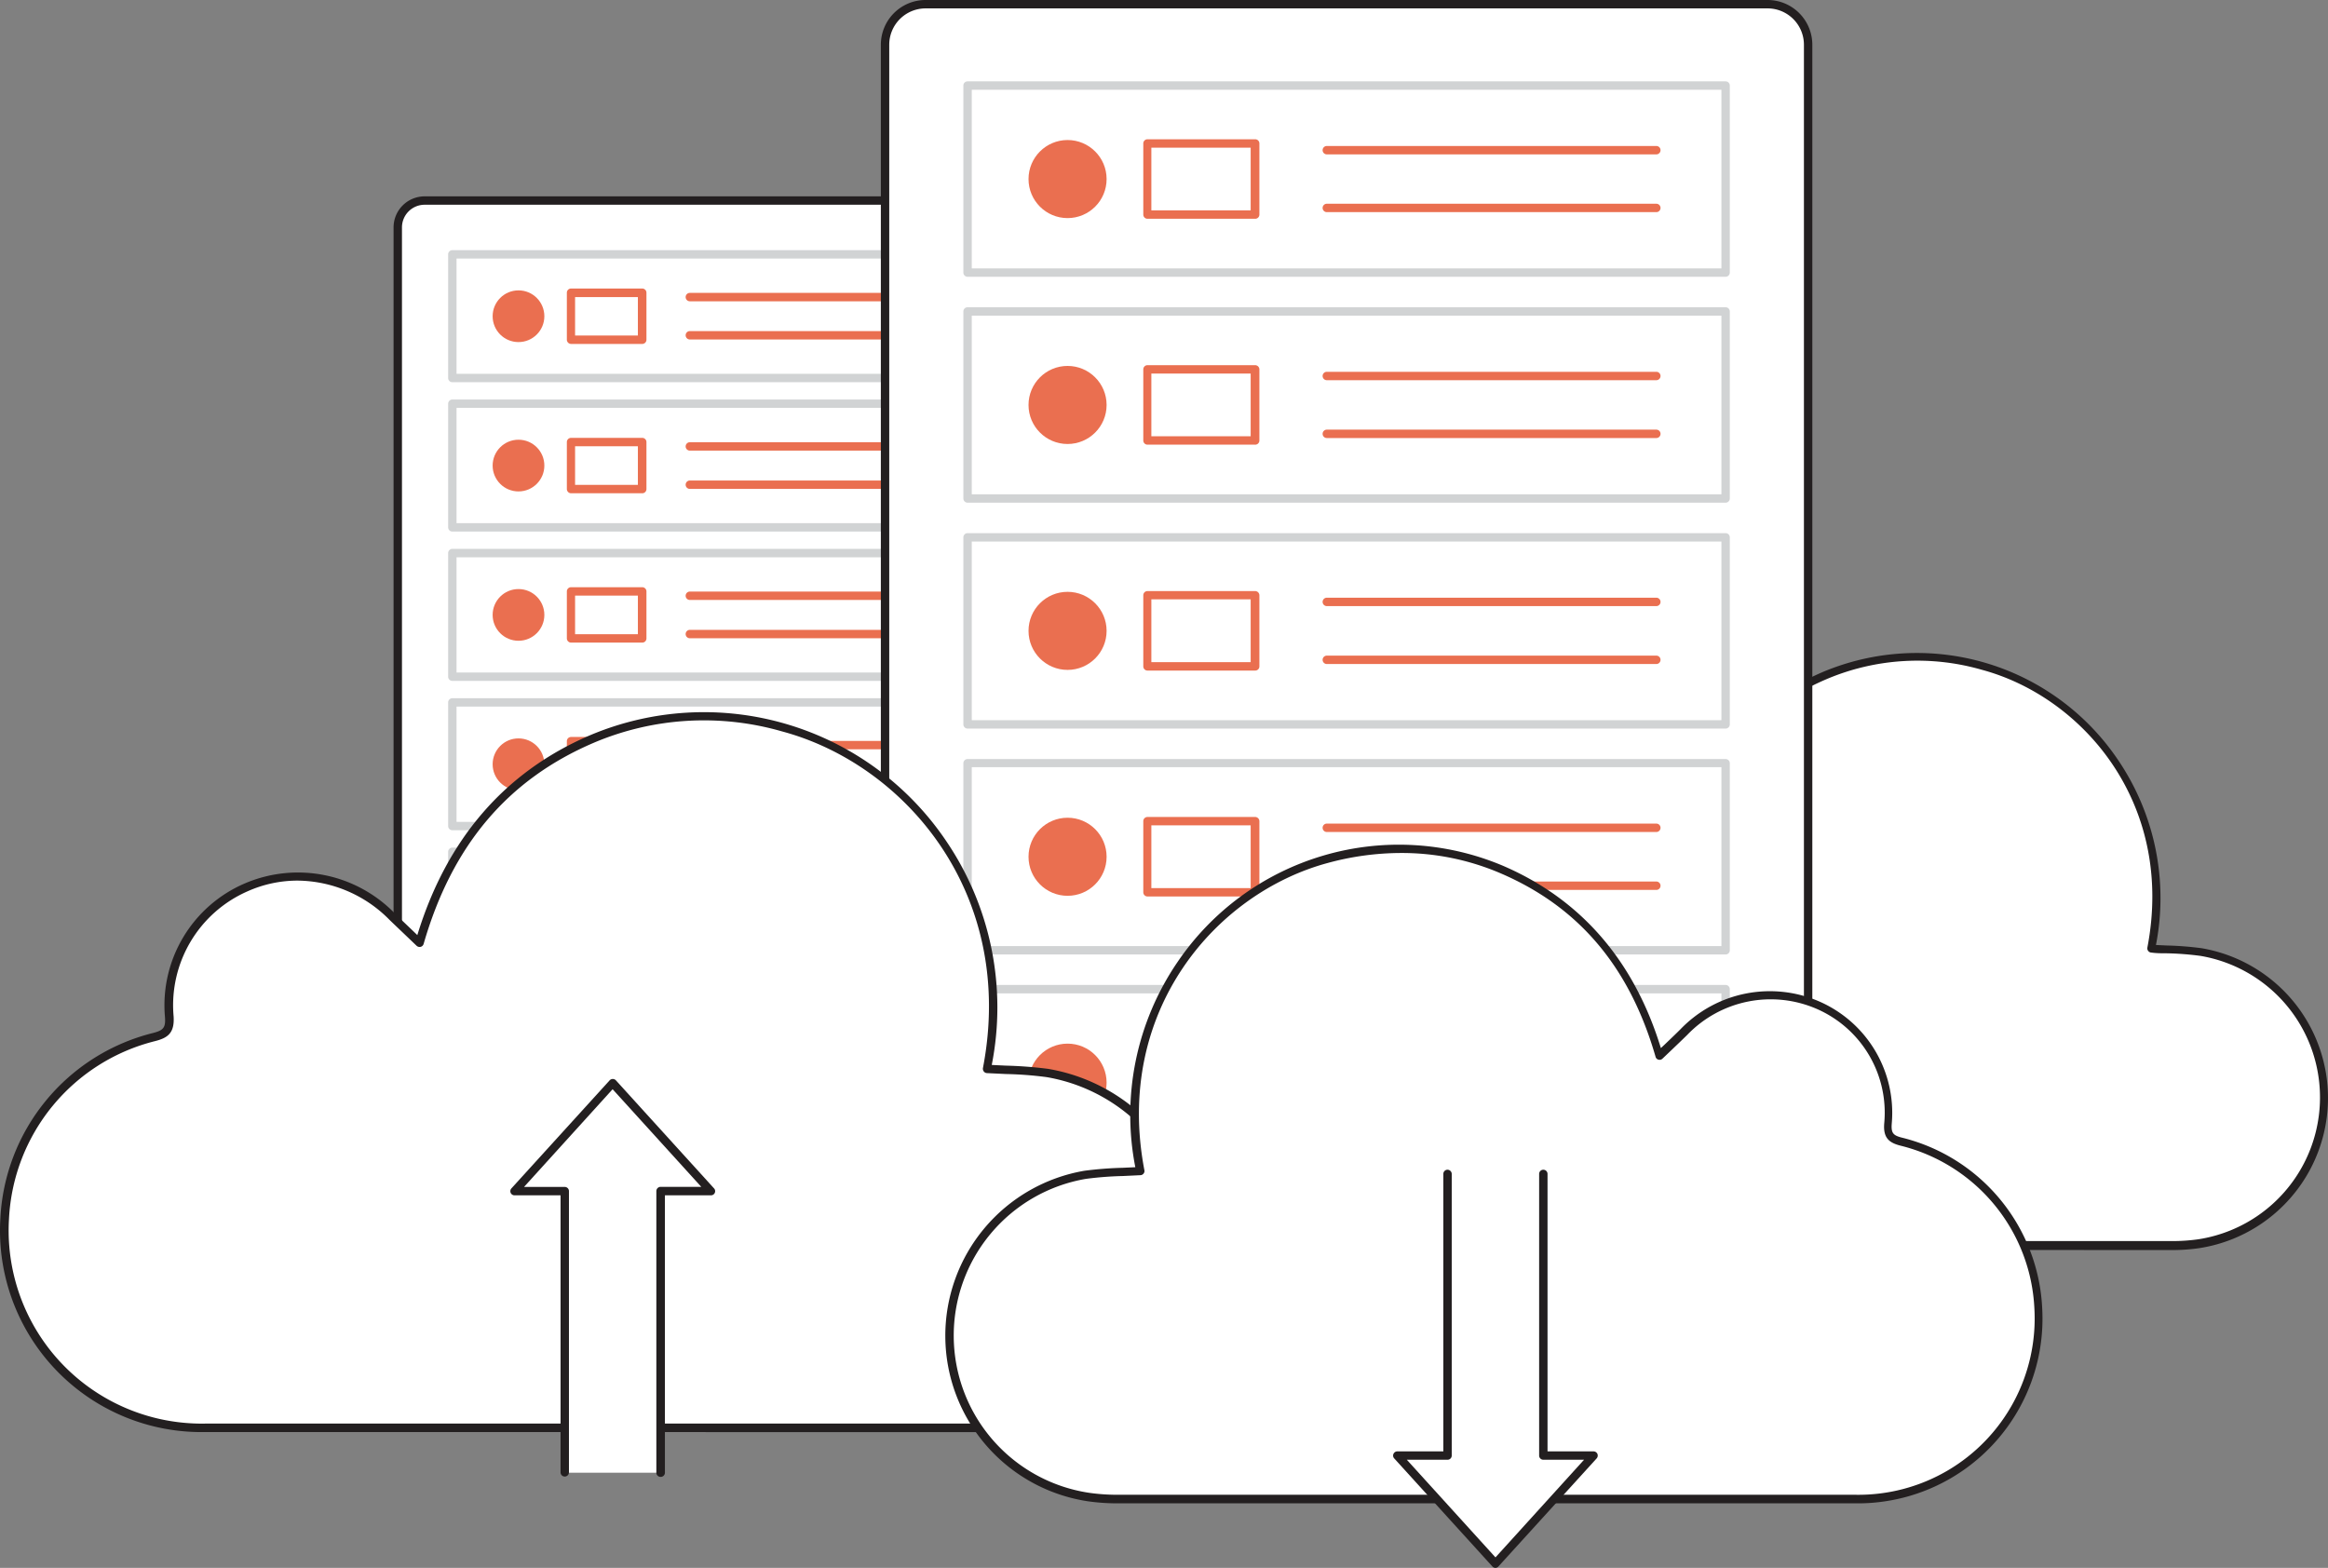 <svg xmlns:dc="http://purl.org/dc/elements/1.1/" xmlns:cc="http://creativecommons.org/ns#" xmlns:rdf="http://www.w3.org/1999/02/22-rdf-syntax-ns#" xmlns:svg="http://www.w3.org/2000/svg" xmlns="http://www.w3.org/2000/svg" xmlns:sodipodi="http://sodipodi.sourceforge.net/DTD/sodipodi-0.dtd" xmlns:inkscape="http://www.inkscape.org/namespaces/inkscape" viewBox="0 0 277.292 186.77" id="svg151" sodipodi:docname="data_hosting_resized.svg" width="277.292" height="186.77" inkscape:version="0.92.4 (5da689c313, 2019-01-14)"><rect x="0" y="0" width="277.292" height="186.77" fill="#808080" stroke="none"/><defs id="defs155"></defs><g transform="translate(-61.321,-57.61)"><rect x="108.7" y="81.51" width="72.69" height="102.78" rx="3.19" id="rect2" style="fill:#ffffff"></rect><path d="M 178.2,184.79 H 111.89 A 3.7,3.7 0 0 1 108.2,181.1 V 84.7 a 3.7,3.7 0 0 1 3.69,-3.7 h 66.31 a 3.69,3.69 0 0 1 3.69,3.69 v 96.4 a 3.69,3.69 0 0 1 -3.69,3.7 z M 111.89,82 a 2.7,2.7 0 0 0 -2.69,2.69 v 96.4 a 2.7,2.7 0 0 0 2.69,2.69 h 66.31 a 2.69,2.69 0 0 0 2.69,-2.69 V 84.7 A 2.69,2.69 0 0 0 178.2,82 Z" id="path4" inkscape:connector-curvature="0" style="fill:#231f20"></path><rect x="115.2" y="87.91" width="59.69" height="14.73" transform="rotate(-180,145.045,95.275)" id="rect6" style="fill:#ffffff"></rect><path d="M 174.89,103.14 H 115.2 a 0.5,0.5 0 0 1 -0.5,-0.5 V 87.91 a 0.5,0.5 0 0 1 0.5,-0.5 h 59.69 a 0.5,0.5 0 0 1 0.5,0.5 v 14.73 a 0.5,0.5 0 0 1 -0.5,0.5 z m -59.19,-1 h 58.69 V 88.41 H 115.7 Z" id="path8" inkscape:connector-curvature="0" style="fill:#d1d3d4"></path><circle cx="123.08" cy="95.28" r="3.08" id="circle10" style="fill:#ea6f50"></circle><path d="m 169.44,93.5 h -25.95 a 0.5,0.5 0 0 1 -0.5,-0.5 0.5,0.5 0 0 1 0.5,-0.5 h 25.95 a 0.5,0.5 0 0 1 0.5,0.5 0.5,0.5 0 0 1 -0.5,0.5 z" id="path12" inkscape:connector-curvature="0" style="fill:#ea6f50"></path><path d="m 169.44,98.05 h -25.95 a 0.5,0.5 0 0 1 -0.5,-0.5 0.5,0.5 0 0 1 0.5,-0.5 h 25.95 a 0.5,0.5 0 0 1 0.5,0.5 0.5,0.5 0 0 1 -0.5,0.5 z" id="path14" inkscape:connector-curvature="0" style="fill:#ea6f50"></path><path d="m 137.82,98.58 h -8.48 a 0.51,0.51 0 0 1 -0.5,-0.5 v -5.6 a 0.5,0.5 0 0 1 0.5,-0.5 h 8.48 a 0.5,0.5 0 0 1 0.5,0.5 v 5.6 a 0.5,0.5 0 0 1 -0.5,0.5 z m -8,-1 h 7.48 V 93 h -7.48 z" id="path16" inkscape:connector-curvature="0" style="fill:#ea6f50"></path><rect x="115.2" y="105.7" width="59.69" height="14.73" transform="rotate(-180,145.045,113.065)" id="rect18" style="fill:#ffffff"></rect><path d="M 174.89,120.93 H 115.2 a 0.5,0.5 0 0 1 -0.5,-0.5 V 105.7 a 0.51,0.51 0 0 1 0.5,-0.5 h 59.69 a 0.5,0.5 0 0 1 0.5,0.5 v 14.73 a 0.5,0.5 0 0 1 -0.5,0.5 z m -59.19,-1 h 58.69 V 106.2 H 115.7 Z" id="path20" inkscape:connector-curvature="0" style="fill:#d1d3d4"></path><circle cx="123.08" cy="113.07" r="3.08" id="circle22" style="fill:#ea6f50"></circle><path d="m 169.44,111.29 h -25.95 a 0.5,0.5 0 0 1 -0.5,-0.5 0.5,0.5 0 0 1 0.5,-0.5 h 25.95 a 0.5,0.5 0 0 1 0.5,0.5 0.5,0.5 0 0 1 -0.5,0.5 z" id="path24" inkscape:connector-curvature="0" style="fill:#ea6f50"></path><path d="m 169.44,115.85 h -25.95 a 0.5,0.5 0 0 1 -0.5,-0.5 0.5,0.5 0 0 1 0.5,-0.5 h 25.95 a 0.5,0.5 0 0 1 0.5,0.5 0.5,0.5 0 0 1 -0.5,0.5 z" id="path26" inkscape:connector-curvature="0" style="fill:#ea6f50"></path><path d="m 137.82,116.37 h -8.48 a 0.51,0.51 0 0 1 -0.5,-0.5 v -5.6 a 0.5,0.5 0 0 1 0.5,-0.5 h 8.48 a 0.5,0.5 0 0 1 0.5,0.5 v 5.6 a 0.5,0.5 0 0 1 -0.5,0.5 z m -8,-1 h 7.48 v -4.6 h -7.48 z" id="path28" inkscape:connector-curvature="0" style="fill:#ea6f50"></path><rect x="115.2" y="123.49" width="59.69" height="14.73" transform="rotate(-180,145.045,130.86)" id="rect30" style="fill:#ffffff"></rect><path d="M 174.89,138.72 H 115.2 a 0.5,0.5 0 0 1 -0.5,-0.5 v -14.73 a 0.51,0.51 0 0 1 0.5,-0.5 h 59.69 a 0.5,0.5 0 0 1 0.5,0.5 v 14.73 a 0.5,0.5 0 0 1 -0.5,0.5 z m -59.19,-1 h 58.69 V 124 H 115.7 Z" id="path32" inkscape:connector-curvature="0" style="fill:#d1d3d4"></path><circle cx="123.08" cy="130.86" r="3.08" id="circle34" style="fill:#ea6f50"></circle><path d="m 169.44,129.08 h -25.95 a 0.5,0.5 0 0 1 0,-1 h 25.95 a 0.5,0.5 0 0 1 0,1 z" id="path36" inkscape:connector-curvature="0" style="fill:#ea6f50"></path><path d="m 169.44,133.64 h -25.95 a 0.5,0.5 0 0 1 -0.5,-0.5 0.5,0.5 0 0 1 0.5,-0.5 h 25.95 a 0.5,0.5 0 0 1 0.5,0.5 0.5,0.5 0 0 1 -0.5,0.5 z" id="path38" inkscape:connector-curvature="0" style="fill:#ea6f50"></path><path d="m 137.82,134.16 h -8.48 a 0.51,0.51 0 0 1 -0.5,-0.5 v -5.6 a 0.5,0.5 0 0 1 0.5,-0.5 h 8.48 a 0.5,0.5 0 0 1 0.5,0.5 v 5.6 a 0.5,0.5 0 0 1 -0.5,0.5 z m -8,-1 h 7.48 v -4.6 h -7.48 z" id="path40" inkscape:connector-curvature="0" style="fill:#ea6f50"></path><rect x="115.2" y="141.28" width="59.69" height="14.73" transform="rotate(-180,145.045,148.65)" id="rect42" style="fill:#ffffff"></rect><path d="M 174.89,156.51 H 115.2 a 0.5,0.5 0 0 1 -0.5,-0.5 v -14.73 a 0.51,0.51 0 0 1 0.5,-0.5 h 59.69 a 0.5,0.5 0 0 1 0.5,0.5 V 156 a 0.5,0.5 0 0 1 -0.5,0.51 z m -59.19,-1 h 58.69 V 141.78 H 115.7 Z" id="path44" inkscape:connector-curvature="0" style="fill:#d1d3d4"></path><circle cx="123.08" cy="148.65" r="3.08" id="circle46" style="fill:#ea6f50"></circle><path d="m 169.44,146.87 h -25.95 a 0.5,0.5 0 0 1 0,-1 h 25.95 a 0.5,0.5 0 0 1 0,1 z" id="path48" inkscape:connector-curvature="0" style="fill:#ea6f50"></path><path d="m 169.44,151.43 h -25.95 a 0.5,0.5 0 0 1 -0.5,-0.5 0.5,0.5 0 0 1 0.5,-0.5 h 25.95 a 0.5,0.5 0 0 1 0.5,0.5 0.5,0.5 0 0 1 -0.5,0.5 z" id="path50" inkscape:connector-curvature="0" style="fill:#ea6f50"></path><path d="m 137.82,152 h -8.48 a 0.5,0.5 0 0 1 -0.5,-0.5 v -5.6 a 0.5,0.5 0 0 1 0.5,-0.5 h 8.48 a 0.5,0.5 0 0 1 0.5,0.5 v 5.6 a 0.5,0.5 0 0 1 -0.5,0.5 z m -8,-1 h 7.48 v -4.6 h -7.48 z" id="path52" inkscape:connector-curvature="0" style="fill:#ea6f50"></path><rect x="115.2" y="159.08" width="59.69" height="14.73" transform="rotate(-180,145.045,166.44)" id="rect54" style="fill:#ffffff"></rect><path d="M 174.89,174.31 H 115.2 a 0.51,0.51 0 0 1 -0.5,-0.5 v -14.73 a 0.5,0.5 0 0 1 0.5,-0.5 h 59.69 a 0.5,0.5 0 0 1 0.5,0.5 v 14.73 a 0.5,0.5 0 0 1 -0.5,0.5 z m -59.19,-1 h 58.69 V 159.58 H 115.7 Z" id="path56" inkscape:connector-curvature="0" style="fill:#d1d3d4"></path><circle cx="123.08" cy="166.44" r="3.08" id="circle58" style="fill:#ea6f50"></circle><path d="m 169.44,164.66 h -25.95 a 0.5,0.5 0 0 1 -0.5,-0.5 0.5,0.5 0 0 1 0.5,-0.5 h 25.95 a 0.5,0.5 0 0 1 0.5,0.5 0.5,0.5 0 0 1 -0.5,0.5 z" id="path60" inkscape:connector-curvature="0" style="fill:#ea6f50"></path><path d="m 169.44,169.22 h -25.95 a 0.5,0.5 0 0 1 0,-1 h 25.95 a 0.5,0.5 0 0 1 0,1 z" id="path62" inkscape:connector-curvature="0" style="fill:#ea6f50"></path><path d="m 137.82,169.74 h -8.48 a 0.5,0.5 0 0 1 -0.5,-0.5 v -5.6 a 0.5,0.5 0 0 1 0.5,-0.5 h 8.48 a 0.5,0.5 0 0 1 0.5,0.5 v 5.6 a 0.5,0.5 0 0 1 -0.5,0.5 z m -8,-1 h 7.48 v -4.6 h -7.48 z" id="path64" inkscape:connector-curvature="0" style="fill:#ea6f50"></path><path d="m 261.65,158.18 c -1,-1 -1.86,-1.76 -2.68,-2.57 a 13,13 0 0 0 -14.45,-2.89 12.66,12.66 0 0 0 -7.52,12.74 c 0.09,1.3 -0.32,1.71 -1.52,2 a 19.56,19.56 0 0 0 5.03,38.54 q 39.81,0 79.63,0 a 22.23,22.23 0 0 0 3.05,-0.22 17.6,17.6 0 0 0 0.3,-34.75 c -1.95,-0.29 -3.95,-0.28 -5.93,-0.4 3.37,-17.64 -8.3,-30.51 -20.1,-33.67 a 28,28 0 0 0 -18.85,1.16 c -8.92,3.81 -14.29,10.77 -16.96,20.06 z" id="path66" inkscape:connector-curvature="0" style="fill:#ffffff"></path><path d="M 271.45,206.5 H 240.51 A 20,20 0 0 1 220.23,185.41 19.94,19.94 0 0 1 235.32,167 c 1,-0.26 1.21,-0.49 1.14,-1.48 a 13.14,13.14 0 0 1 7.86,-13.23 13.42,13.42 0 0 1 15,3 c 0.54,0.54 1.1,1.07 1.71,1.66 l 0.36,0.34 c 2.91,-9.42 8.64,-16 17,-19.61 a 28.89,28.89 0 0 1 35.19,10.42 29.28,29.28 0 0 1 4.54,22.08 l 1.3,0.06 a 38.49,38.49 0 0 1 4.12,0.32 18.1,18.1 0 0 1 -0.31,35.74 22.77,22.77 0 0 1 -3.12,0.22 z m -21.84,-54.36 a 11.9,11.9 0 0 0 -4.88,1 12.17,12.17 0 0 0 -7.27,12.25 2.07,2.07 0 0 1 -1.89,2.52 19,19 0 0 0 -14.34,17.49 19,19 0 0 0 19.28,20.05 q 39.81,0 79.63,0 a 22.44,22.44 0 0 0 3,-0.21 17.1,17.1 0 0 0 0.3,-33.76 35.71,35.71 0 0 0 -4,-0.31 c -0.63,0 -1.26,0 -1.88,-0.09 a 0.49,0.49 0 0 1 -0.37,-0.2 0.51,0.51 0 0 1 -0.09,-0.4 c 3.29,-17.17 -7.72,-29.87 -19.74,-33.09 a 27.71,27.71 0 0 0 -18.52,1.14 c -8.44,3.62 -13.9,10.08 -16.68,19.76 a 0.52,0.52 0 0 1 -0.35,0.34 0.5,0.5 0 0 1 -0.48,-0.12 l -0.95,-0.91 c -0.62,-0.59 -1.18,-1.12 -1.73,-1.67 a 12.79,12.79 0 0 0 -9.04,-3.79 z" id="path68" inkscape:connector-curvature="0" style="fill:#231f20"></path><rect x="166.74" y="58.11" width="109.96" height="155.46" rx="4.82" id="rect70" style="fill:#ffffff"></rect><path d="M 271.87,214.08 H 171.56 a 5.33,5.33 0 0 1 -5.32,-5.33 V 62.94 a 5.33,5.33 0 0 1 5.32,-5.33 h 100.31 a 5.33,5.33 0 0 1 5.32,5.33 v 145.81 a 5.33,5.33 0 0 1 -5.32,5.33 z M 171.56,58.61 a 4.33,4.33 0 0 0 -4.32,4.33 v 145.81 a 4.34,4.34 0 0 0 4.32,4.33 h 100.31 a 4.34,4.34 0 0 0 4.32,-4.33 V 62.94 a 4.33,4.33 0 0 0 -4.32,-4.33 z" id="path72" inkscape:connector-curvature="0" style="fill:#231f20"></path><rect x="176.57" y="67.8" width="90.29" height="22.28" transform="rotate(-180,221.715,78.935)" id="rect74" style="fill:#ffffff"></rect><path d="m 266.86,90.58 h -90.29 a 0.5,0.5 0 0 1 -0.5,-0.5 V 67.8 a 0.5,0.5 0 0 1 0.5,-0.5 h 90.29 a 0.5,0.5 0 0 1 0.5,0.5 v 22.28 a 0.5,0.5 0 0 1 -0.5,0.5 z m -89.79,-1 h 89.29 V 68.3 h -89.29 z" id="path76" inkscape:connector-curvature="0" style="fill:#d1d3d4"></path><circle cx="188.48" cy="78.94" r="4.65" id="circle78" style="fill:#ea6f50"></circle><path d="m 258.61,76 h -39.25 a 0.5,0.5 0 0 1 0,-1 h 39.25 a 0.5,0.5 0 0 1 0,1 z" id="path80" inkscape:connector-curvature="0" style="fill:#ea6f50"></path><path d="m 258.61,82.88 h -39.25 a 0.5,0.5 0 0 1 -0.5,-0.5 0.5,0.5 0 0 1 0.5,-0.5 h 39.25 a 0.5,0.5 0 0 1 0.5,0.5 0.5,0.5 0 0 1 -0.5,0.5 z" id="path82" inkscape:connector-curvature="0" style="fill:#ea6f50"></path><path d="M 210.79,83.67 H 198 a 0.5,0.5 0 0 1 -0.5,-0.5 V 74.7 a 0.5,0.5 0 0 1 0.5,-0.5 h 12.83 a 0.5,0.5 0 0 1 0.5,0.5 v 8.47 a 0.5,0.5 0 0 1 -0.54,0.5 z m -12.33,-1 h 11.83 V 75.2 h -11.83 z" id="path84" inkscape:connector-curvature="0" style="fill:#ea6f50"></path><rect x="176.57" y="94.71" width="90.29" height="22.28" transform="rotate(-180,221.715,105.845)" id="rect86" style="fill:#ffffff"></rect><path d="m 266.86,117.49 h -90.29 a 0.5,0.5 0 0 1 -0.5,-0.5 V 94.71 a 0.5,0.5 0 0 1 0.5,-0.5 h 90.29 a 0.5,0.5 0 0 1 0.5,0.5 V 117 a 0.5,0.5 0 0 1 -0.5,0.49 z m -89.79,-1 h 89.29 V 95.21 h -89.29 z" id="path88" inkscape:connector-curvature="0" style="fill:#d1d3d4"></path><circle cx="188.48" cy="105.85" r="4.65" id="circle90" style="fill:#ea6f50"></circle><path d="m 258.61,102.9 h -39.25 a 0.5,0.5 0 0 1 0,-1 h 39.25 a 0.5,0.5 0 0 1 0,1 z" id="path92" inkscape:connector-curvature="0" style="fill:#ea6f50"></path><path d="m 258.61,109.79 h -39.25 a 0.5,0.5 0 0 1 -0.5,-0.5 0.5,0.5 0 0 1 0.5,-0.5 h 39.25 a 0.5,0.5 0 0 1 0.5,0.5 0.5,0.5 0 0 1 -0.5,0.5 z" id="path94" inkscape:connector-curvature="0" style="fill:#ea6f50"></path><path d="M 210.79,110.58 H 198 a 0.5,0.5 0 0 1 -0.5,-0.5 v -8.47 a 0.5,0.5 0 0 1 0.5,-0.5 h 12.83 a 0.51,0.51 0 0 1 0.5,0.5 v 8.47 a 0.5,0.5 0 0 1 -0.54,0.5 z m -12.33,-1 h 11.83 v -7.47 h -11.83 z" id="path96" inkscape:connector-curvature="0" style="fill:#ea6f50"></path><rect x="176.57" y="121.62" width="90.29" height="22.28" transform="rotate(-180,221.715,132.76)" id="rect98" style="fill:#ffffff"></rect><path d="m 266.86,144.4 h -90.29 a 0.5,0.5 0 0 1 -0.5,-0.5 v -22.28 a 0.5,0.5 0 0 1 0.5,-0.5 h 90.29 a 0.5,0.5 0 0 1 0.5,0.5 v 22.28 a 0.5,0.5 0 0 1 -0.5,0.5 z m -89.79,-1 h 89.29 v -21.28 h -89.29 z" id="path100" inkscape:connector-curvature="0" style="fill:#d1d3d4"></path><circle cx="188.48" cy="132.76" r="4.65" id="circle102" style="fill:#ea6f50"></circle><path d="m 258.61,129.81 h -39.25 a 0.5,0.5 0 0 1 -0.5,-0.5 0.5,0.5 0 0 1 0.5,-0.5 h 39.25 a 0.5,0.5 0 0 1 0.5,0.5 0.5,0.5 0 0 1 -0.5,0.5 z" id="path104" inkscape:connector-curvature="0" style="fill:#ea6f50"></path><path d="m 258.61,136.71 h -39.25 a 0.5,0.5 0 0 1 -0.5,-0.5 0.5,0.5 0 0 1 0.5,-0.5 h 39.25 a 0.5,0.5 0 0 1 0.5,0.5 0.5,0.5 0 0 1 -0.5,0.5 z" id="path106" inkscape:connector-curvature="0" style="fill:#ea6f50"></path><path d="M 210.79,137.49 H 198 a 0.5,0.5 0 0 1 -0.5,-0.5 v -8.47 a 0.5,0.5 0 0 1 0.5,-0.5 h 12.83 a 0.51,0.51 0 0 1 0.5,0.5 V 137 a 0.5,0.5 0 0 1 -0.54,0.49 z m -12.33,-1 h 11.83 V 129 h -11.83 z" id="path108" inkscape:connector-curvature="0" style="fill:#ea6f50"></path><rect x="176.57" y="148.53" width="90.29" height="22.28" transform="rotate(-180,221.715,159.67)" id="rect110" style="fill:#ffffff"></rect><path d="m 266.86,171.31 h -90.29 a 0.5,0.5 0 0 1 -0.5,-0.5 v -22.28 a 0.5,0.5 0 0 1 0.5,-0.5 h 90.29 a 0.5,0.5 0 0 1 0.5,0.5 v 22.28 a 0.5,0.5 0 0 1 -0.5,0.5 z m -89.79,-1 h 89.29 V 149 h -89.29 z" id="path112" inkscape:connector-curvature="0" style="fill:#d1d3d4"></path><circle cx="188.48" cy="159.67" r="4.65" id="circle114" style="fill:#ea6f50"></circle><path d="m 258.61,156.72 h -39.25 a 0.5,0.5 0 0 1 -0.5,-0.5 0.5,0.5 0 0 1 0.5,-0.5 h 39.25 a 0.5,0.5 0 0 1 0.5,0.5 0.5,0.5 0 0 1 -0.5,0.5 z" id="path116" inkscape:connector-curvature="0" style="fill:#ea6f50"></path><path d="m 258.61,163.62 h -39.25 a 0.5,0.5 0 0 1 -0.5,-0.5 0.5,0.5 0 0 1 0.5,-0.5 h 39.25 a 0.5,0.5 0 0 1 0.5,0.5 0.5,0.5 0 0 1 -0.5,0.5 z" id="path118" inkscape:connector-curvature="0" style="fill:#ea6f50"></path><path d="M 210.79,164.4 H 198 a 0.5,0.5 0 0 1 -0.5,-0.5 v -8.47 a 0.5,0.5 0 0 1 0.5,-0.5 h 12.83 a 0.51,0.51 0 0 1 0.5,0.5 v 8.47 a 0.5,0.5 0 0 1 -0.54,0.5 z m -12.33,-1 h 11.83 v -7.47 h -11.83 z" id="path120" inkscape:connector-curvature="0" style="fill:#ea6f50"></path><rect x="176.57" y="175.44" width="90.29" height="22.28" transform="rotate(-180,221.715,186.58)" id="rect122" style="fill:#ffffff"></rect><path d="m 266.86,198.22 h -90.29 a 0.5,0.5 0 0 1 -0.5,-0.5 v -22.28 a 0.5,0.5 0 0 1 0.5,-0.5 h 90.29 a 0.5,0.5 0 0 1 0.5,0.5 v 22.28 a 0.5,0.5 0 0 1 -0.5,0.5 z m -89.79,-1 h 89.29 v -21.28 h -89.29 z" id="path124" inkscape:connector-curvature="0" style="fill:#d1d3d4"></path><circle cx="188.48" cy="186.58" r="4.65" id="circle126" style="fill:#ea6f50"></circle><path d="m 258.61,183.63 h -39.25 a 0.5,0.5 0 0 1 -0.5,-0.5 0.5,0.5 0 0 1 0.5,-0.5 h 39.25 a 0.5,0.5 0 0 1 0.5,0.5 0.5,0.5 0 0 1 -0.5,0.5 z" id="path128" inkscape:connector-curvature="0" style="fill:#ea6f50"></path><path d="m 258.61,190.53 h -39.25 a 0.5,0.5 0 0 1 -0.5,-0.5 0.5,0.5 0 0 1 0.5,-0.5 h 39.25 a 0.5,0.5 0 0 1 0.5,0.5 0.5,0.5 0 0 1 -0.5,0.5 z" id="path130" inkscape:connector-curvature="0" style="fill:#ea6f50"></path><path d="M 210.79,191.32 H 198 a 0.5,0.5 0 0 1 -0.5,-0.5 v -8.47 a 0.5,0.5 0 0 1 0.5,-0.5 h 12.83 a 0.5,0.5 0 0 1 0.5,0.5 v 8.47 a 0.51,0.51 0 0 1 -0.54,0.5 z m -12.33,-1 h 11.83 v -7.47 h -11.83 z" id="path132" inkscape:connector-curvature="0" style="fill:#ea6f50"></path><path d="m 111.32,169.92 c -1.23,-1.19 -2.25,-2.13 -3.23,-3.11 a 15.64,15.64 0 0 0 -17.46,-3.48 15.28,15.28 0 0 0 -9.14,15.39 c 0.11,1.57 -0.39,2.06 -1.83,2.42 a 23.64,23.64 0 0 0 6.12,46.55 q 48.1,0 96.22,0 a 28.21,28.21 0 0 0 3.68,-0.27 21.27,21.27 0 0 0 0.38,-42 c -2.36,-0.36 -4.78,-0.34 -7.17,-0.49 4.07,-21.31 -10,-36.86 -24.3,-40.69 a 34,34 0 0 0 -22.77,1.4 c -10.82,4.64 -17.27,13.05 -20.5,24.28 z" id="path134" inkscape:connector-curvature="0" style="fill:#ffffff"></path><path d="m 123.76,228.2 h -38 a 24,24 0 0 1 -24.4,-25.37 24,24 0 0 1 18.16,-22.16 c 1.29,-0.33 1.54,-0.65 1.45,-1.91 a 15.79,15.79 0 0 1 9.43,-15.88 16.09,16.09 0 0 1 18,3.59 c 0.66,0.65 1.34,1.29 2.08,2 l 0.55,0.53 c 3.5,-11.44 10.41,-19.45 20.56,-23.8 a 34.81,34.81 0 0 1 42.41,12.56 35.3,35.3 0 0 1 5.45,26.71 l 1.68,0.08 a 49.11,49.11 0 0 1 5,0.38 21.77,21.77 0 0 1 -0.38,43 29.23,29.23 0 0 1 -3.75,0.28 z m -27,-65.69 a 14.59,14.59 0 0 0 -5.94,1.27 14.81,14.81 0 0 0 -8.82,14.9 c 0.13,2 -0.71,2.57 -2.21,2.95 a 23,23 0 0 0 -17.4,21.23 23,23 0 0 0 23.4,24.33 q 48.1,0 96.22,0 a 27.36,27.36 0 0 0 3.62,-0.27 20.77,20.77 0 0 0 0.36,-41 43.78,43.78 0 0 0 -4.86,-0.37 l -2.27,-0.11 a 0.49,0.49 0 0 1 -0.36,-0.2 0.52,0.52 0 0 1 -0.1,-0.4 c 4,-20.81 -9.35,-36.2 -23.92,-40.1 A 33.57,33.57 0 0 0 132,146.11 c -10.23,4.39 -16.84,12.22 -20.22,23.94 a 0.51,0.51 0 0 1 -0.35,0.35 0.53,0.53 0 0 1 -0.48,-0.12 l -1.14,-1.09 c -0.75,-0.72 -1.43,-1.36 -2.09,-2 a 15.54,15.54 0 0 0 -10.95,-4.68 z" id="path136" inkscape:connector-curvature="0" style="fill:#231f20"></path><path d="m 240.16,161.2 a 31.1,31.1 0 0 0 -20.82,-1.28 c -13,3.5 -25.92,17.71 -22.2,37.19 -2.19,0.14 -4.4,0.12 -6.55,0.45 a 19.44,19.44 0 0 0 0.34,38.38 25.19,25.19 0 0 0 3.36,0.24 q 44,0 88,0 a 21.61,21.61 0 0 0 5.6,-42.55 c -1.32,-0.33 -1.78,-0.78 -1.68,-2.21 a 14,14 0 0 0 -8.35,-14.07 14.31,14.31 0 0 0 -16,3.18 c -0.9,0.9 -1.83,1.76 -3,2.84 -2.92,-10.25 -8.86,-17.94 -18.7,-22.17 z" id="path138" inkscape:connector-curvature="0" style="fill:#ffffff"></path><path d="m 247.77,236.69 h -53.48 a 24.42,24.42 0 0 1 -3.43,-0.25 19.94,19.94 0 0 1 -0.35,-39.37 43.77,43.77 0 0 1 4.54,-0.35 l 1.5,-0.07 a 32.31,32.31 0 0 1 5,-24.4 31.86,31.86 0 0 1 38.81,-11.5 c 9.27,4 15.59,11.28 18.79,21.71 l 0.46,-0.43 c 0.68,-0.65 1.29,-1.23 1.89,-1.83 a 14.77,14.77 0 0 1 16.5,-3.3 14.47,14.47 0 0 1 8.65,14.56 c -0.08,1.12 0.14,1.41 1.3,1.69 a 22,22 0 0 1 16.62,20.3 22,22 0 0 1 -22.34,23.24 z m -19.62,-77.47 a 33.46,33.46 0 0 0 -8.68,1.19 C 206.17,164 194,178 197.63,197 a 0.47,0.47 0 0 1 -0.09,0.4 0.49,0.49 0 0 1 -0.37,0.2 l -2.08,0.1 a 41.08,41.08 0 0 0 -4.43,0.34 18.94,18.94 0 0 0 0.34,37.39 23.83,23.83 0 0 0 3.29,0.24 q 44,0 88,0 a 21,21 0 0 0 21.35,-22.2 21,21 0 0 0 -15.88,-19.37 c -1.39,-0.34 -2.17,-0.9 -2,-2.73 a 13.48,13.48 0 0 0 -8.05,-13.58 13.77,13.77 0 0 0 -15.41,3.09 c -0.61,0.6 -1.23,1.19 -1.91,1.84 l -1.05,1 a 0.48,0.48 0 0 1 -0.47,0.12 0.47,0.47 0 0 1 -0.35,-0.34 c -3.09,-10.7 -9.12,-17.85 -18.46,-21.86 v 0 a 29.81,29.81 0 0 0 -11.91,-2.42 z" id="path140" inkscape:connector-curvature="0" style="fill:#231f20"></path><polyline points="140.02 233.04 140.02 199.49 146 199.49 134.31 186.62 122.61 199.49 128.59 199.49 128.59 233.04" id="polyline142" style="fill:#ffffff"></polyline><path d="m 140,233.54 a 0.5,0.5 0 0 1 -0.5,-0.5 v -33.55 a 0.51,0.51 0 0 1 0.5,-0.5 h 4.85 L 134.29,187.36 123.74,199 h 4.85 a 0.5,0.5 0 0 1 0.5,0.5 V 233 a 0.5,0.5 0 0 1 -1,0 v -33 h -5.48 a 0.5,0.5 0 0 1 -0.46,-0.29 0.5,0.5 0 0 1 0.09,-0.54 l 11.7,-12.87 a 0.51,0.51 0 0 1 0.74,0 l 11.69,12.87 a 0.49,0.49 0 0 1 0.09,0.54 A 0.5,0.5 0 0 1 146,200 h -5.48 v 33 a 0.5,0.5 0 0 1 -0.52,0.54 z" id="path144" inkscape:connector-curvature="0" style="fill:#231f20"></path><polyline points="233.74 197.45 233.74 231 227.76 231 239.45 243.88 251.15 231 245.17 231 245.17 197.45" id="polyline146" style="fill:#ffffff"></polyline><path d="m 239.45,244.38 a 0.5,0.5 0 0 1 -0.37,-0.17 l -11.69,-12.87 a 0.49,0.49 0 0 1 -0.09,-0.54 0.51,0.51 0 0 1 0.46,-0.3 h 5.48 v -33.05 a 0.5,0.5 0 0 1 0.5,-0.5 0.51,0.51 0 0 1 0.5,0.5 V 231 a 0.5,0.5 0 0 1 -0.5,0.5 h -4.85 L 239.45,243.13 250,231.5 h -4.85 a 0.5,0.5 0 0 1 -0.5,-0.5 v -33.55 a 0.5,0.5 0 0 1 1,0 v 33.05 h 5.48 a 0.51,0.51 0 0 1 0.46,0.3 0.51,0.51 0 0 1 -0.09,0.54 l -11.7,12.87 a 0.48,0.48 0 0 1 -0.35,0.17 z" id="path148" inkscape:connector-curvature="0" style="fill:#231f20"></path></g></svg>